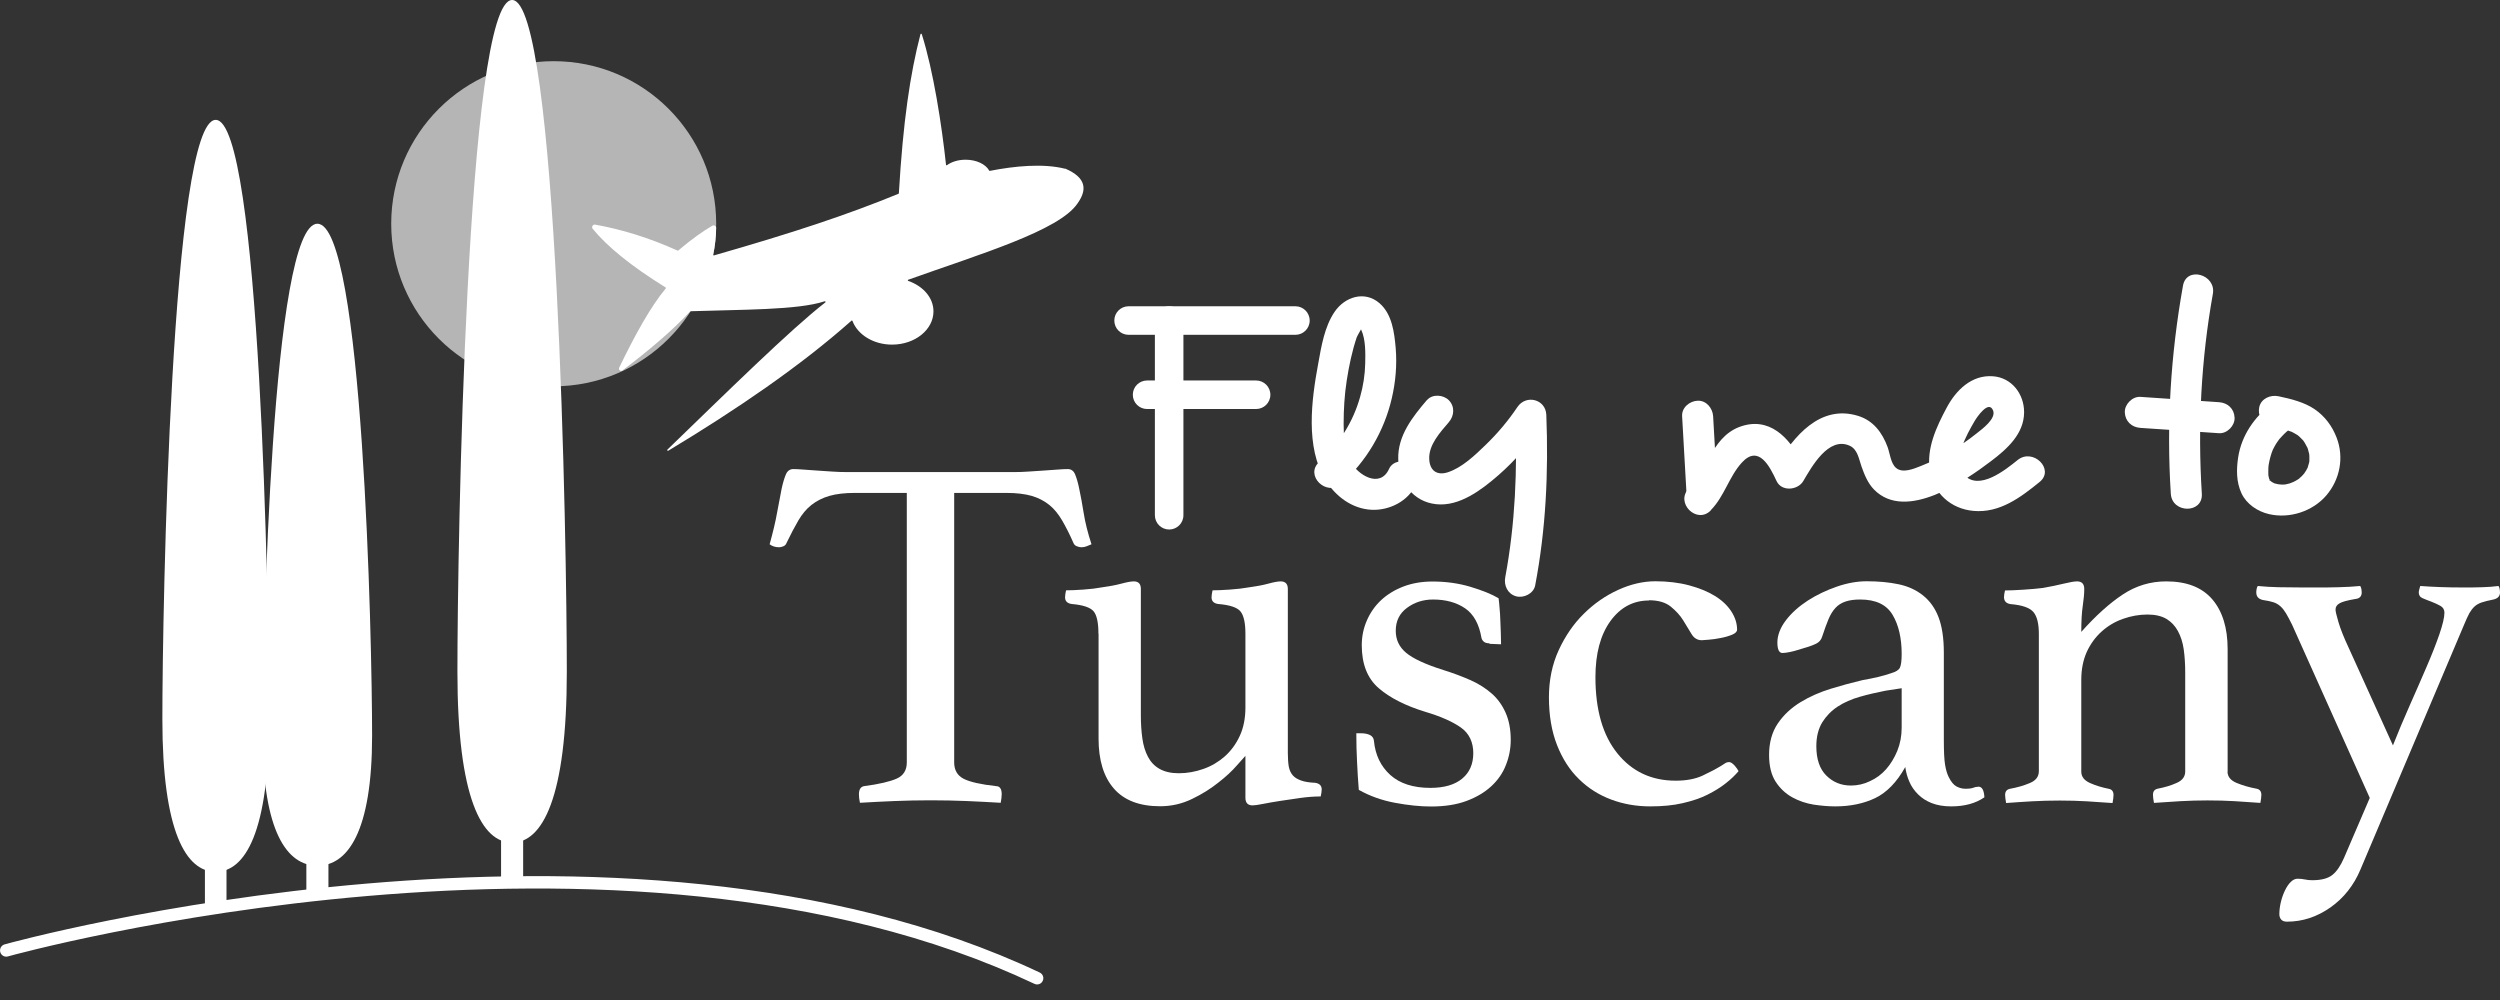 <svg xmlns="http://www.w3.org/2000/svg" width="150" height="60" viewBox="0 0 150 60" fill="none"><rect x="0" y="0" width="150" height="60" fill="#333333" stroke="none"/><g clip-path="url(#clip0_295_679)"><path opacity="0.64" d="M33.222 23.179C38.606 23.179 42.971 18.812 42.971 13.425C42.971 8.038 38.606 3.671 33.222 3.671C27.837 3.671 23.473 8.038 23.473 13.425C23.473 18.812 27.837 23.179 33.222 23.179Z" fill="white"></path><path d="M57.251 29.575V45.747C57.251 46.209 57.445 46.536 57.824 46.73C58.211 46.923 58.851 47.065 59.767 47.169C59.99 47.169 60.102 47.333 60.102 47.653C60.102 47.794 60.079 47.966 60.042 48.167C59.395 48.13 58.717 48.092 58.003 48.062C57.289 48.033 56.567 48.018 55.837 48.018C55.108 48.018 54.408 48.033 53.672 48.062C52.935 48.092 52.243 48.13 51.596 48.167C51.551 47.966 51.536 47.794 51.536 47.653C51.536 47.37 51.64 47.206 51.841 47.169C52.749 47.05 53.404 46.894 53.806 46.715C54.208 46.536 54.408 46.209 54.408 45.747V29.575H51.29C50.688 29.575 50.174 29.634 49.765 29.753C49.348 29.872 48.991 30.059 48.686 30.297C48.381 30.535 48.12 30.855 47.897 31.235C47.674 31.615 47.443 32.062 47.197 32.568C47.16 32.672 47.093 32.739 47.004 32.776C46.914 32.813 46.825 32.836 46.751 32.836C46.528 32.836 46.334 32.776 46.178 32.657C46.379 31.927 46.535 31.287 46.632 30.721C46.736 30.155 46.825 29.686 46.9 29.314C46.981 28.942 47.071 28.651 47.16 28.45C47.249 28.249 47.398 28.145 47.599 28.145C47.74 28.145 47.941 28.152 48.202 28.175C48.462 28.197 48.738 28.212 49.035 28.234C49.326 28.257 49.623 28.272 49.928 28.294C50.234 28.316 50.516 28.324 50.777 28.324H60.891C61.136 28.324 61.404 28.316 61.709 28.294C62.014 28.272 62.312 28.257 62.617 28.234C62.922 28.212 63.197 28.197 63.45 28.175C63.703 28.152 63.912 28.145 64.068 28.145C64.269 28.145 64.418 28.249 64.507 28.465C64.597 28.681 64.686 28.979 64.76 29.359C64.842 29.746 64.931 30.215 65.021 30.781C65.11 31.347 65.266 31.972 65.49 32.657C65.385 32.694 65.296 32.739 65.199 32.776C65.11 32.813 65.006 32.836 64.879 32.836C64.797 32.836 64.708 32.813 64.612 32.776C64.507 32.739 64.44 32.665 64.403 32.568C64.18 32.062 63.957 31.622 63.733 31.235C63.51 30.855 63.257 30.535 62.959 30.297C62.662 30.059 62.312 29.872 61.903 29.753C61.486 29.634 60.98 29.575 60.377 29.575H57.259H57.251Z" fill="white"></path><path d="M65.906 38.026C65.906 37.355 65.809 36.909 65.616 36.678C65.422 36.447 64.983 36.298 64.299 36.239C64.038 36.201 63.904 36.067 63.904 35.844C63.904 35.725 63.927 35.583 63.964 35.42C64.224 35.42 64.574 35.405 65.006 35.375C65.437 35.345 65.809 35.3 66.115 35.241C66.561 35.181 66.948 35.107 67.283 35.018C67.618 34.928 67.863 34.883 68.027 34.883C68.31 34.883 68.451 35.032 68.451 35.338V42.91C68.451 43.416 68.481 43.878 68.541 44.303C68.6 44.727 68.712 45.092 68.876 45.404C69.039 45.717 69.27 45.963 69.575 46.134C69.88 46.305 70.26 46.395 70.729 46.395C71.235 46.395 71.726 46.305 72.21 46.134C72.693 45.963 73.117 45.71 73.497 45.375C73.869 45.04 74.167 44.63 74.39 44.146C74.613 43.662 74.725 43.096 74.725 42.449V38.026C74.725 37.378 74.628 36.939 74.435 36.693C74.241 36.447 73.795 36.298 73.088 36.239C72.827 36.201 72.693 36.067 72.693 35.844C72.693 35.725 72.716 35.583 72.753 35.42C73.013 35.42 73.363 35.405 73.795 35.375C74.226 35.345 74.606 35.3 74.933 35.241C75.38 35.181 75.774 35.107 76.102 35.018C76.429 34.928 76.675 34.883 76.838 34.883C77.121 34.883 77.27 35.032 77.27 35.338V45.181C77.27 45.524 77.292 45.799 77.33 46.015C77.374 46.224 77.456 46.395 77.575 46.529C77.694 46.663 77.865 46.76 78.074 46.834C78.282 46.908 78.565 46.953 78.907 46.968C79.168 47.005 79.302 47.139 79.302 47.363C79.302 47.482 79.279 47.623 79.242 47.787C78.855 47.787 78.453 47.817 78.029 47.876C77.605 47.936 77.196 47.996 76.809 48.055C76.422 48.115 76.079 48.174 75.782 48.234C75.484 48.293 75.276 48.323 75.156 48.323C74.874 48.323 74.725 48.174 74.725 47.869V45.352C74.665 45.412 74.494 45.605 74.211 45.926C73.929 46.253 73.564 46.596 73.103 46.953C72.649 47.318 72.128 47.646 71.525 47.936C70.93 48.226 70.29 48.375 69.605 48.375C68.37 48.375 67.447 48.018 66.836 47.318C66.219 46.611 65.914 45.613 65.914 44.317V38.018L65.906 38.026Z" fill="white"></path><path d="M89.372 38.599C89.208 38.599 89.096 38.562 89.022 38.495C88.947 38.428 88.903 38.346 88.888 38.271C88.746 37.445 88.419 36.849 87.906 36.499C87.392 36.149 86.752 35.971 85.986 35.971C85.398 35.971 84.877 36.134 84.423 36.469C83.969 36.804 83.745 37.259 83.745 37.847C83.745 38.376 83.946 38.815 84.363 39.165C84.78 39.515 85.531 39.865 86.618 40.207C87.198 40.386 87.742 40.594 88.233 40.81C88.724 41.026 89.148 41.302 89.505 41.614C89.863 41.927 90.138 42.314 90.339 42.769C90.54 43.223 90.644 43.766 90.644 44.392C90.644 44.92 90.547 45.419 90.354 45.903C90.168 46.387 89.87 46.812 89.476 47.176C89.081 47.541 88.59 47.832 87.995 48.055C87.399 48.278 86.692 48.39 85.859 48.39C85.212 48.39 84.49 48.316 83.693 48.167C82.897 48.018 82.175 47.757 81.528 47.392C81.483 46.864 81.453 46.32 81.424 45.739C81.394 45.166 81.379 44.585 81.379 43.997H81.684C81.885 43.997 82.056 44.034 82.198 44.101C82.339 44.176 82.421 44.287 82.436 44.451C82.517 45.3 82.845 45.978 83.418 46.499C83.991 47.013 84.795 47.273 85.822 47.273C86.648 47.273 87.288 47.087 87.734 46.715C88.181 46.343 88.397 45.829 88.397 45.188C88.397 44.548 88.159 44.012 87.667 43.662C87.176 43.312 86.469 42.992 85.517 42.709C84.326 42.344 83.388 41.868 82.719 41.287C82.041 40.699 81.706 39.842 81.706 38.711C81.706 38.182 81.811 37.691 82.011 37.229C82.212 36.767 82.495 36.358 82.86 36.015C83.225 35.673 83.671 35.397 84.192 35.196C84.713 34.995 85.301 34.891 85.948 34.891C86.752 34.891 87.519 34.995 88.233 35.211C88.947 35.427 89.505 35.65 89.915 35.896C89.937 36.06 89.96 36.253 89.974 36.484C89.997 36.715 90.012 36.961 90.019 37.214C90.026 37.467 90.041 37.72 90.049 37.973C90.056 38.227 90.064 38.457 90.064 38.658L89.364 38.629L89.372 38.599Z" fill="white"></path><path d="M98.934 36.03C97.989 36.03 97.215 36.447 96.619 37.273C96.024 38.1 95.726 39.224 95.726 40.632C95.726 42.59 96.165 44.116 97.043 45.203C97.922 46.29 99.083 46.841 100.541 46.841C101.189 46.841 101.724 46.737 102.156 46.536C102.588 46.335 102.967 46.134 103.295 45.933C103.354 45.896 103.429 45.851 103.503 45.799C103.578 45.747 103.667 45.724 103.741 45.724C103.845 45.724 103.95 45.799 104.076 45.933C104.195 46.074 104.277 46.186 104.314 46.268C104.113 46.506 103.86 46.752 103.555 46.99C103.25 47.236 102.885 47.459 102.461 47.675C102.037 47.891 101.538 48.055 100.965 48.189C100.392 48.323 99.737 48.383 99.016 48.383C98.19 48.383 97.408 48.249 96.671 47.973C95.935 47.698 95.287 47.288 94.737 46.745C94.178 46.201 93.739 45.516 93.419 44.697C93.099 43.878 92.936 42.925 92.936 41.838C92.936 40.81 93.129 39.865 93.523 39.008C93.918 38.152 94.424 37.415 95.042 36.812C95.652 36.209 96.344 35.732 97.096 35.39C97.847 35.047 98.599 34.876 99.321 34.876C100.043 34.876 100.742 34.958 101.352 35.122C101.955 35.285 102.469 35.494 102.893 35.755C103.317 36.015 103.645 36.328 103.875 36.678C104.106 37.035 104.225 37.4 104.225 37.78C104.225 37.899 104.121 38.003 103.92 38.085C103.719 38.167 103.488 38.234 103.243 38.279C102.99 38.331 102.744 38.368 102.513 38.383C102.283 38.398 102.141 38.413 102.104 38.413C101.844 38.413 101.635 38.286 101.486 38.033C101.338 37.78 101.166 37.504 100.988 37.214C100.809 36.924 100.556 36.648 100.244 36.395C99.931 36.142 99.492 36.015 98.926 36.015L98.934 36.03Z" fill="white"></path><path d="M118.699 47.199C118.922 47.199 119.041 47.407 119.064 47.839C118.535 48.204 117.873 48.383 117.069 48.383C116.623 48.383 116.236 48.316 115.908 48.189C115.581 48.062 115.306 47.884 115.082 47.66C114.859 47.437 114.68 47.184 114.561 46.901C114.435 46.618 114.36 46.328 114.316 46.022C113.81 46.931 113.207 47.549 112.515 47.884C111.815 48.219 111.012 48.383 110.111 48.383C109.709 48.383 109.278 48.345 108.824 48.278C108.37 48.204 107.938 48.062 107.536 47.839C107.134 47.616 106.799 47.303 106.539 46.901C106.278 46.499 106.145 45.963 106.145 45.293C106.145 44.548 106.323 43.915 106.673 43.401C107.023 42.888 107.484 42.463 108.035 42.128C108.585 41.793 109.196 41.525 109.851 41.324C110.506 41.123 111.138 40.952 111.741 40.81C112.083 40.751 112.403 40.684 112.693 40.617C112.984 40.55 113.244 40.468 113.467 40.393C113.75 40.311 113.929 40.2 113.996 40.058C114.063 39.917 114.1 39.641 114.1 39.239C114.1 38.294 113.921 37.504 113.557 36.894C113.192 36.276 112.545 35.971 111.614 35.971C111.272 35.971 110.982 36.008 110.736 36.09C110.491 36.172 110.29 36.298 110.133 36.469C109.97 36.641 109.828 36.871 109.709 37.154C109.59 37.437 109.471 37.772 109.345 38.152C109.285 38.376 109.151 38.539 108.935 38.636C108.727 38.74 108.362 38.859 107.856 39.001C107.737 39.038 107.588 39.083 107.402 39.12C107.216 39.157 107.067 39.18 106.948 39.18C106.747 39.18 106.643 38.971 106.643 38.547C106.643 38.122 106.814 37.661 107.157 37.214C107.499 36.767 107.938 36.38 108.474 36.03C109.01 35.688 109.59 35.412 110.215 35.196C110.84 34.98 111.436 34.876 112.001 34.876C112.708 34.876 113.341 34.935 113.914 35.055C114.48 35.174 114.971 35.397 115.38 35.725C115.789 36.052 116.102 36.484 116.31 37.028C116.519 37.571 116.63 38.279 116.63 39.15V44.362C116.63 45.069 116.653 45.583 116.705 45.888C116.757 46.201 116.831 46.447 116.928 46.633C117.069 46.916 117.226 47.102 117.397 47.191C117.568 47.281 117.747 47.325 117.925 47.325C118.148 47.325 118.305 47.303 118.394 47.266C118.483 47.228 118.58 47.206 118.677 47.206L118.699 47.199ZM114.1 41.294L113.125 41.443C112.597 41.547 112.083 41.666 111.585 41.808C111.086 41.95 110.647 42.143 110.26 42.396C109.873 42.649 109.568 42.969 109.33 43.349C109.099 43.736 108.98 44.206 108.98 44.771C108.98 45.538 109.173 46.127 109.575 46.529C109.977 46.931 110.468 47.132 111.056 47.132C111.443 47.132 111.823 47.05 112.195 46.871C112.574 46.7 112.894 46.462 113.17 46.149C113.445 45.836 113.668 45.464 113.84 45.047C114.011 44.623 114.1 44.161 114.1 43.654V41.294Z" fill="white"></path><path d="M133.651 46.291C133.651 46.596 133.829 46.819 134.194 46.975C134.559 47.124 134.96 47.243 135.407 47.325C135.586 47.363 135.682 47.489 135.682 47.69C135.682 47.809 135.66 47.973 135.623 48.174C135.094 48.137 134.581 48.1 134.082 48.07C133.576 48.04 133.033 48.025 132.445 48.025C131.902 48.025 131.359 48.04 130.83 48.07C130.294 48.1 129.766 48.137 129.238 48.174C129.2 47.973 129.178 47.809 129.178 47.69C129.178 47.489 129.267 47.37 129.446 47.325C129.87 47.243 130.257 47.132 130.599 46.975C130.942 46.827 131.113 46.596 131.113 46.291V40.356C131.113 39.85 131.083 39.388 131.024 38.964C130.964 38.539 130.845 38.175 130.674 37.862C130.503 37.549 130.272 37.303 129.982 37.132C129.692 36.961 129.312 36.872 128.851 36.872C128.345 36.872 127.861 36.961 127.377 37.132C126.893 37.303 126.469 37.557 126.097 37.892C125.725 38.227 125.427 38.636 125.204 39.12C124.988 39.604 124.877 40.163 124.877 40.788V46.298C124.877 46.603 125.055 46.827 125.405 46.983C125.755 47.139 126.134 47.251 126.544 47.333C126.722 47.37 126.811 47.497 126.811 47.698C126.811 47.817 126.789 47.981 126.752 48.182C126.224 48.145 125.71 48.107 125.204 48.078C124.698 48.048 124.162 48.033 123.589 48.033C123.016 48.033 122.436 48.048 121.915 48.078C121.386 48.107 120.873 48.145 120.367 48.182C120.33 47.981 120.307 47.817 120.307 47.698C120.307 47.497 120.397 47.378 120.575 47.333C121.022 47.251 121.423 47.139 121.788 46.983C122.153 46.834 122.331 46.596 122.331 46.268V38.033C122.331 37.43 122.227 36.991 122.011 36.73C121.796 36.469 121.342 36.306 120.635 36.246C120.374 36.209 120.24 36.067 120.24 35.822C120.24 35.718 120.263 35.591 120.3 35.427C120.56 35.427 120.925 35.412 121.401 35.382C121.877 35.353 122.264 35.315 122.57 35.278C123.038 35.196 123.455 35.107 123.827 35.018C124.192 34.928 124.46 34.883 124.624 34.883C124.906 34.883 125.055 35.032 125.055 35.338C125.055 35.621 125.025 35.956 124.966 36.35C124.906 36.745 124.877 37.266 124.877 37.914C125.74 36.946 126.573 36.194 127.362 35.673C128.158 35.144 129.029 34.883 129.974 34.883C131.202 34.883 132.118 35.241 132.735 35.956C133.346 36.67 133.658 37.668 133.658 38.941V46.298L133.651 46.291Z" fill="white"></path><path d="M143.578 44.719C143.883 43.952 144.211 43.163 144.575 42.344C144.94 41.525 145.275 40.751 145.587 40.029C145.9 39.306 146.16 38.644 146.361 38.063C146.562 37.475 146.666 37.043 146.666 36.76C146.666 36.581 146.585 36.44 146.421 36.35C146.257 36.261 146.086 36.179 145.892 36.105C145.699 36.038 145.528 35.963 145.364 35.896C145.2 35.829 145.126 35.71 145.126 35.546C145.126 35.509 145.133 35.442 145.156 35.367C145.178 35.285 145.2 35.218 145.215 35.159C146.004 35.218 146.838 35.248 147.731 35.248C148.192 35.248 148.601 35.248 148.944 35.233C149.286 35.226 149.613 35.196 149.911 35.159C149.948 35.218 149.978 35.293 149.985 35.367C149.993 35.449 150 35.509 150 35.546C150 35.77 149.866 35.911 149.606 35.971C149.301 36.03 149.063 36.09 148.892 36.149C148.72 36.209 148.579 36.291 148.467 36.395C148.356 36.499 148.259 36.626 148.162 36.79C148.073 36.953 147.969 37.184 147.842 37.489L141.636 52.15C141.234 53.118 140.624 53.885 139.82 54.451C139.009 55.017 138.145 55.3 137.215 55.3C137.051 55.3 136.94 55.255 136.865 55.166C136.791 55.076 136.761 54.972 136.761 54.846C136.761 54.622 136.791 54.384 136.85 54.131C136.91 53.878 136.992 53.647 137.096 53.431C137.2 53.215 137.312 53.044 137.446 52.917C137.58 52.783 137.714 52.724 137.855 52.724C138.019 52.724 138.16 52.738 138.294 52.768C138.428 52.798 138.57 52.813 138.733 52.813C139.277 52.813 139.678 52.709 139.946 52.493C140.207 52.284 140.437 51.942 140.638 51.48L142.186 47.876L137.528 37.489C137.386 37.206 137.267 36.976 137.163 36.804C137.059 36.633 136.955 36.492 136.828 36.38C136.702 36.268 136.568 36.187 136.404 36.134C136.24 36.082 136.032 36.038 135.771 36C135.511 35.941 135.377 35.792 135.377 35.546C135.377 35.509 135.377 35.442 135.392 35.367C135.399 35.285 135.429 35.218 135.466 35.159C135.868 35.196 136.277 35.226 136.694 35.233C137.111 35.241 137.58 35.248 138.101 35.248H138.979C139.463 35.248 139.917 35.248 140.341 35.233C140.765 35.226 141.189 35.196 141.613 35.159C141.651 35.218 141.68 35.293 141.688 35.367C141.695 35.449 141.703 35.509 141.703 35.546C141.703 35.784 141.569 35.918 141.308 35.941C140.839 36.023 140.527 36.105 140.37 36.201C140.207 36.291 140.132 36.417 140.132 36.581C140.132 36.685 140.192 36.938 140.311 37.34C140.43 37.743 140.631 38.249 140.914 38.852L143.578 44.727V44.719Z" fill="white"></path><path d="M70.149 31.771C69.68 31.771 69.293 31.391 69.293 30.915V19.233C69.293 18.756 69.68 18.376 70.149 18.376C70.618 18.376 71.005 18.756 71.005 19.233V30.915C71.005 31.391 70.618 31.771 70.149 31.771Z" fill="white"></path><path d="M77.725 20.089H67.715C67.246 20.089 66.859 19.709 66.859 19.233C66.859 18.756 67.246 18.376 67.715 18.376H77.725C78.194 18.376 78.581 18.756 78.581 19.233C78.581 19.709 78.194 20.089 77.725 20.089Z" fill="white"></path><path d="M75.366 24.541H68.825C68.356 24.541 67.969 24.162 67.969 23.685C67.969 23.209 68.356 22.829 68.825 22.829H75.366C75.835 22.829 76.222 23.209 76.222 23.685C76.222 24.162 75.835 24.541 75.366 24.541Z" fill="white"></path><path d="M80.476 29.024C81.98 27.691 83.051 25.867 83.505 23.908C83.736 22.925 83.825 21.905 83.743 20.9C83.662 19.962 83.528 18.853 82.776 18.197C81.883 17.416 80.685 17.81 80.075 18.711C79.464 19.612 79.278 20.796 79.092 21.823C78.69 23.983 78.311 26.834 79.531 28.808C80.134 29.783 81.124 30.528 82.292 30.587C83.364 30.639 84.51 30.066 84.956 29.061C85.157 28.599 85.09 28.063 84.621 27.788C84.227 27.557 83.557 27.661 83.349 28.123C82.806 29.336 81.451 28.502 81.02 27.668C80.67 26.991 80.618 26.187 80.618 25.435C80.618 24.564 80.67 23.692 80.804 22.829C80.938 21.965 81.124 21.064 81.407 20.23C81.436 20.148 81.742 19.634 81.734 19.619C81.742 19.642 81.548 19.605 81.555 19.597C81.555 19.597 81.652 19.754 81.667 19.776C81.942 20.349 81.928 21.183 81.913 21.801C81.898 22.486 81.794 23.156 81.608 23.811C81.183 25.331 80.335 26.663 79.159 27.713C78.259 28.51 79.583 29.82 80.476 29.031V29.024Z" fill="white"></path><path d="M85.613 24.005C84.757 25.01 83.856 26.142 83.894 27.542C83.931 28.942 84.779 30.103 86.171 30.252C87.563 30.401 88.88 29.403 89.899 28.517C90.919 27.631 91.871 26.522 92.653 25.36L90.919 24.891C91.045 28.175 90.919 31.399 90.316 34.63C90.219 35.122 90.457 35.636 90.963 35.777C91.418 35.904 92.013 35.621 92.11 35.129C92.757 31.734 92.913 28.346 92.779 24.891C92.742 23.946 91.559 23.655 91.045 24.422C90.495 25.241 89.862 25.993 89.155 26.678C88.508 27.304 87.734 28.056 86.863 28.339C86.208 28.547 85.784 28.227 85.754 27.549C85.71 26.693 86.416 25.934 86.93 25.331C87.257 24.951 87.302 24.392 86.93 24.013C86.595 23.678 85.94 23.625 85.613 24.013V24.005Z" fill="white"></path><path d="M100.927 24.973L101.188 29.56C101.217 30.044 101.597 30.513 102.118 30.491C102.602 30.468 103.078 30.081 103.048 29.56L102.788 24.973C102.758 24.489 102.378 24.02 101.857 24.043C101.374 24.065 100.897 24.452 100.927 24.973Z" fill="white"></path><path d="M102.648 30.61C103.466 29.776 103.742 28.599 104.508 27.758C105.513 26.656 106.183 27.974 106.592 28.86C106.897 29.515 107.872 29.418 108.199 28.86C108.691 28.026 109.71 26.164 110.983 26.745C111.459 26.961 111.533 27.542 111.69 27.989C111.868 28.488 112.069 28.994 112.449 29.381C114.354 31.309 117.874 28.875 119.481 27.654C120.434 26.931 121.439 26.03 121.446 24.742C121.453 23.648 120.709 22.657 119.578 22.576C118.298 22.479 117.36 23.41 116.802 24.459C116.185 25.613 115.574 26.909 115.79 28.249C116.006 29.59 117.055 30.535 118.41 30.654C119.973 30.796 121.23 29.85 122.376 28.919C123.307 28.167 121.982 26.857 121.059 27.601C120.345 28.175 118.73 29.493 117.837 28.48C117.1 27.639 118.03 26.03 118.477 25.264C118.618 25.025 119.325 23.975 119.586 24.631C119.779 25.122 118.931 25.74 118.611 25.993C117.613 26.797 116.445 27.49 115.254 27.959C114.838 28.123 114.153 28.421 113.758 28.07C113.446 27.802 113.394 27.207 113.26 26.834C112.94 25.963 112.404 25.234 111.481 24.951C109.204 24.251 107.611 26.187 106.592 27.929H108.199C107.559 26.544 106.413 25.077 104.679 25.517C102.752 26.008 102.536 28.078 101.33 29.306C100.489 30.163 101.807 31.481 102.648 30.624V30.61Z" fill="white"></path><path d="M130.979 17.14C130.242 21.265 129.981 25.45 130.249 29.627C130.324 30.818 132.184 30.826 132.11 29.627C131.857 25.613 132.065 21.585 132.772 17.632C132.98 16.463 131.187 15.956 130.979 17.14Z" fill="white"></path><path d="M128.419 25.673L133.145 25.993C133.629 26.023 134.098 25.539 134.075 25.062C134.053 24.526 133.666 24.169 133.145 24.132L128.419 23.812C127.936 23.782 127.467 24.266 127.489 24.742C127.511 25.278 127.898 25.636 128.419 25.673Z" fill="white"></path><path d="M136.292 24.243C135.258 25.018 134.492 26.135 134.291 27.43C134.179 28.167 134.172 28.919 134.492 29.604C134.797 30.252 135.459 30.691 136.144 30.848C137.364 31.131 138.748 30.691 139.574 29.731C140.4 28.77 140.653 27.445 140.199 26.261C139.932 25.569 139.5 24.98 138.882 24.556C138.265 24.132 137.453 23.931 136.702 23.774C136.225 23.677 135.675 23.908 135.556 24.422C135.452 24.884 135.697 25.465 136.203 25.569C136.441 25.621 136.679 25.666 136.918 25.725C137.037 25.755 137.156 25.785 137.267 25.829C137.327 25.852 137.379 25.866 137.439 25.889C137.699 25.978 137.305 25.814 137.55 25.934C137.654 25.986 137.759 26.053 137.863 26.112C138.026 26.231 137.9 26.135 137.863 26.112C137.9 26.142 137.937 26.172 137.974 26.209C138.049 26.276 138.116 26.351 138.183 26.418C138.22 26.455 138.272 26.552 138.175 26.403C138.205 26.455 138.242 26.507 138.279 26.559C138.332 26.641 138.369 26.73 138.421 26.82C138.488 26.939 138.376 26.671 138.421 26.797C138.436 26.842 138.458 26.887 138.473 26.939C138.503 27.035 138.525 27.125 138.547 27.222C138.547 27.252 138.577 27.408 138.562 27.281C138.547 27.14 138.562 27.348 138.562 27.378C138.562 27.475 138.562 27.572 138.562 27.668C138.562 27.84 138.562 27.676 138.57 27.639C138.562 27.683 138.555 27.735 138.54 27.78C138.518 27.877 138.488 27.966 138.458 28.063C138.406 28.227 138.458 28.078 138.466 28.048C138.436 28.115 138.399 28.182 138.361 28.242C138.332 28.294 138.168 28.517 138.302 28.353C138.242 28.428 138.175 28.502 138.108 28.569C138.064 28.614 137.848 28.785 138.019 28.666C137.93 28.733 137.84 28.793 137.744 28.845C137.669 28.89 137.587 28.927 137.513 28.964C137.706 28.867 137.453 28.979 137.394 29.001C137.297 29.031 137.2 29.046 137.111 29.068C136.94 29.105 137.111 29.068 137.141 29.068C137.066 29.068 136.992 29.076 136.918 29.076C136.843 29.076 136.575 29.038 136.799 29.076C136.694 29.053 136.598 29.031 136.493 29.009C136.456 29.001 136.322 28.949 136.493 29.016C136.441 28.994 136.397 28.971 136.352 28.942C136.307 28.912 136.263 28.89 136.218 28.86C136.322 28.934 136.263 28.875 136.196 28.823C136.24 28.934 136.106 28.748 136.196 28.823C136.188 28.8 136.114 28.636 136.144 28.733C136.173 28.83 136.084 28.428 136.099 28.54C136.114 28.651 136.099 28.465 136.099 28.443C136.099 28.391 136.099 28.331 136.099 28.279C136.099 28.16 136.099 28.041 136.114 27.914C136.121 27.735 136.114 27.884 136.114 27.922C136.129 27.84 136.144 27.765 136.159 27.683C136.181 27.564 136.218 27.445 136.248 27.333C136.278 27.222 136.322 27.102 136.367 26.991C136.352 27.021 136.3 27.155 136.367 26.991C136.404 26.916 136.441 26.849 136.479 26.775C136.538 26.671 136.598 26.566 136.672 26.47C136.702 26.425 136.732 26.38 136.769 26.336C136.828 26.246 136.679 26.432 136.799 26.306C136.888 26.209 136.977 26.105 137.074 26.015C137.111 25.978 137.156 25.941 137.193 25.904C137.223 25.874 137.409 25.733 137.26 25.852C137.647 25.561 137.885 25.033 137.595 24.578C137.349 24.191 136.739 23.931 136.322 24.243H136.292Z" fill="white"></path><path d="M62.222 59.068C62.17 59.068 62.118 59.053 62.066 59.03C37.187 47.266 0.841 57.281 0.476 57.385C0.275 57.444 0.074 57.325 0.015 57.124C-0.037 56.923 0.074 56.722 0.275 56.663C0.64 56.558 37.254 46.469 62.386 58.353C62.572 58.442 62.654 58.665 62.564 58.852C62.505 58.986 62.371 59.068 62.229 59.068H62.222Z" fill="white"></path><path d="M12.942 54.503C12.585 54.503 12.295 54.406 12.295 54.287V50.937C12.295 50.818 12.585 50.721 12.942 50.721C13.3 50.721 13.59 50.818 13.59 50.937V54.287C13.59 54.406 13.3 54.503 12.942 54.503Z" fill="white"></path><path d="M12.942 7.193C10.278 7.193 9.742 36.41 9.742 43.163C9.742 49.916 11.171 52.307 12.942 52.307C14.713 52.307 16.142 49.924 16.142 43.163C16.142 36.402 15.614 7.193 12.942 7.193Z" fill="white"></path><path d="M19.043 53.818C18.678 53.818 18.381 53.736 18.381 53.632V50.773C18.381 50.669 18.678 50.587 19.043 50.587C19.408 50.587 19.706 50.669 19.706 50.773V53.632C19.706 53.736 19.408 53.818 19.043 53.818Z" fill="white"></path><path d="M19.044 13.425C16.305 13.425 15.762 38.368 15.762 44.139C15.762 49.909 17.228 51.942 19.044 51.942C20.86 51.942 22.326 49.909 22.326 44.139C22.326 38.368 21.782 13.425 19.044 13.425Z" fill="white"></path><path d="M30.727 53.007C30.362 53.007 30.064 52.895 30.064 52.761V49.008C30.064 48.874 30.362 48.763 30.727 48.763C31.091 48.763 31.389 48.874 31.389 49.008V52.761C31.389 52.895 31.091 53.007 30.727 53.007Z" fill="white"></path><path d="M30.727 0C27.989 0 27.445 32.732 27.445 40.311C27.445 47.891 28.911 50.557 30.727 50.557C32.543 50.557 34.009 47.884 34.009 40.311C34.009 32.739 33.466 0 30.727 0Z" fill="white"></path><path d="M63.911 10.126C62.587 9.791 60.868 9.962 59.387 10.253C59.372 10.253 59.357 10.253 59.349 10.23C59.134 9.851 58.59 9.583 57.935 9.583C57.489 9.583 57.094 9.709 56.819 9.91C56.789 9.933 56.76 9.91 56.76 9.88C56.507 7.513 56.001 4.237 55.308 2.055C55.294 2.01 55.234 2.018 55.227 2.055C54.609 4.438 54.185 7.282 53.932 11.593C53.932 11.608 53.917 11.623 53.902 11.63C50.791 12.903 47.599 13.961 42.843 15.323C42.813 15.331 42.784 15.308 42.791 15.279C42.903 14.765 42.962 14.229 42.97 13.678C42.97 13.559 42.843 13.484 42.739 13.544C42.211 13.849 41.496 14.348 40.692 15.033C40.678 15.04 40.663 15.048 40.648 15.033C38.914 14.251 37.277 13.76 35.706 13.477C35.572 13.454 35.476 13.618 35.557 13.723C36.428 14.787 37.842 15.949 39.933 17.244C39.956 17.259 39.963 17.289 39.948 17.304C39.04 18.391 38.103 20.089 37.15 22.062C37.09 22.188 37.239 22.308 37.351 22.226C38.921 21.034 40.328 19.85 41.407 18.689C41.414 18.681 41.422 18.674 41.437 18.674C44.413 18.57 47.874 18.614 49.474 18.078C49.519 18.063 49.556 18.116 49.519 18.145C47.427 19.768 43.595 23.544 40.045 26.976C40.008 27.013 40.06 27.065 40.097 27.043C44.22 24.556 48 21.98 51.089 19.24C51.111 19.218 51.141 19.232 51.148 19.255C51.453 20.074 52.399 20.677 53.522 20.677C54.899 20.677 56.008 19.783 56.008 18.681C56.008 17.862 55.383 17.162 54.497 16.857C54.46 16.842 54.46 16.79 54.497 16.783C58.769 15.256 63.547 13.842 64.648 12.211C65.228 11.399 65.206 10.67 63.904 10.111L63.911 10.126Z" fill="white"></path></g><defs><clipPath id="clip0_295_679"><rect width="150" height="59.067" fill="white"></rect></clipPath></defs></svg>
